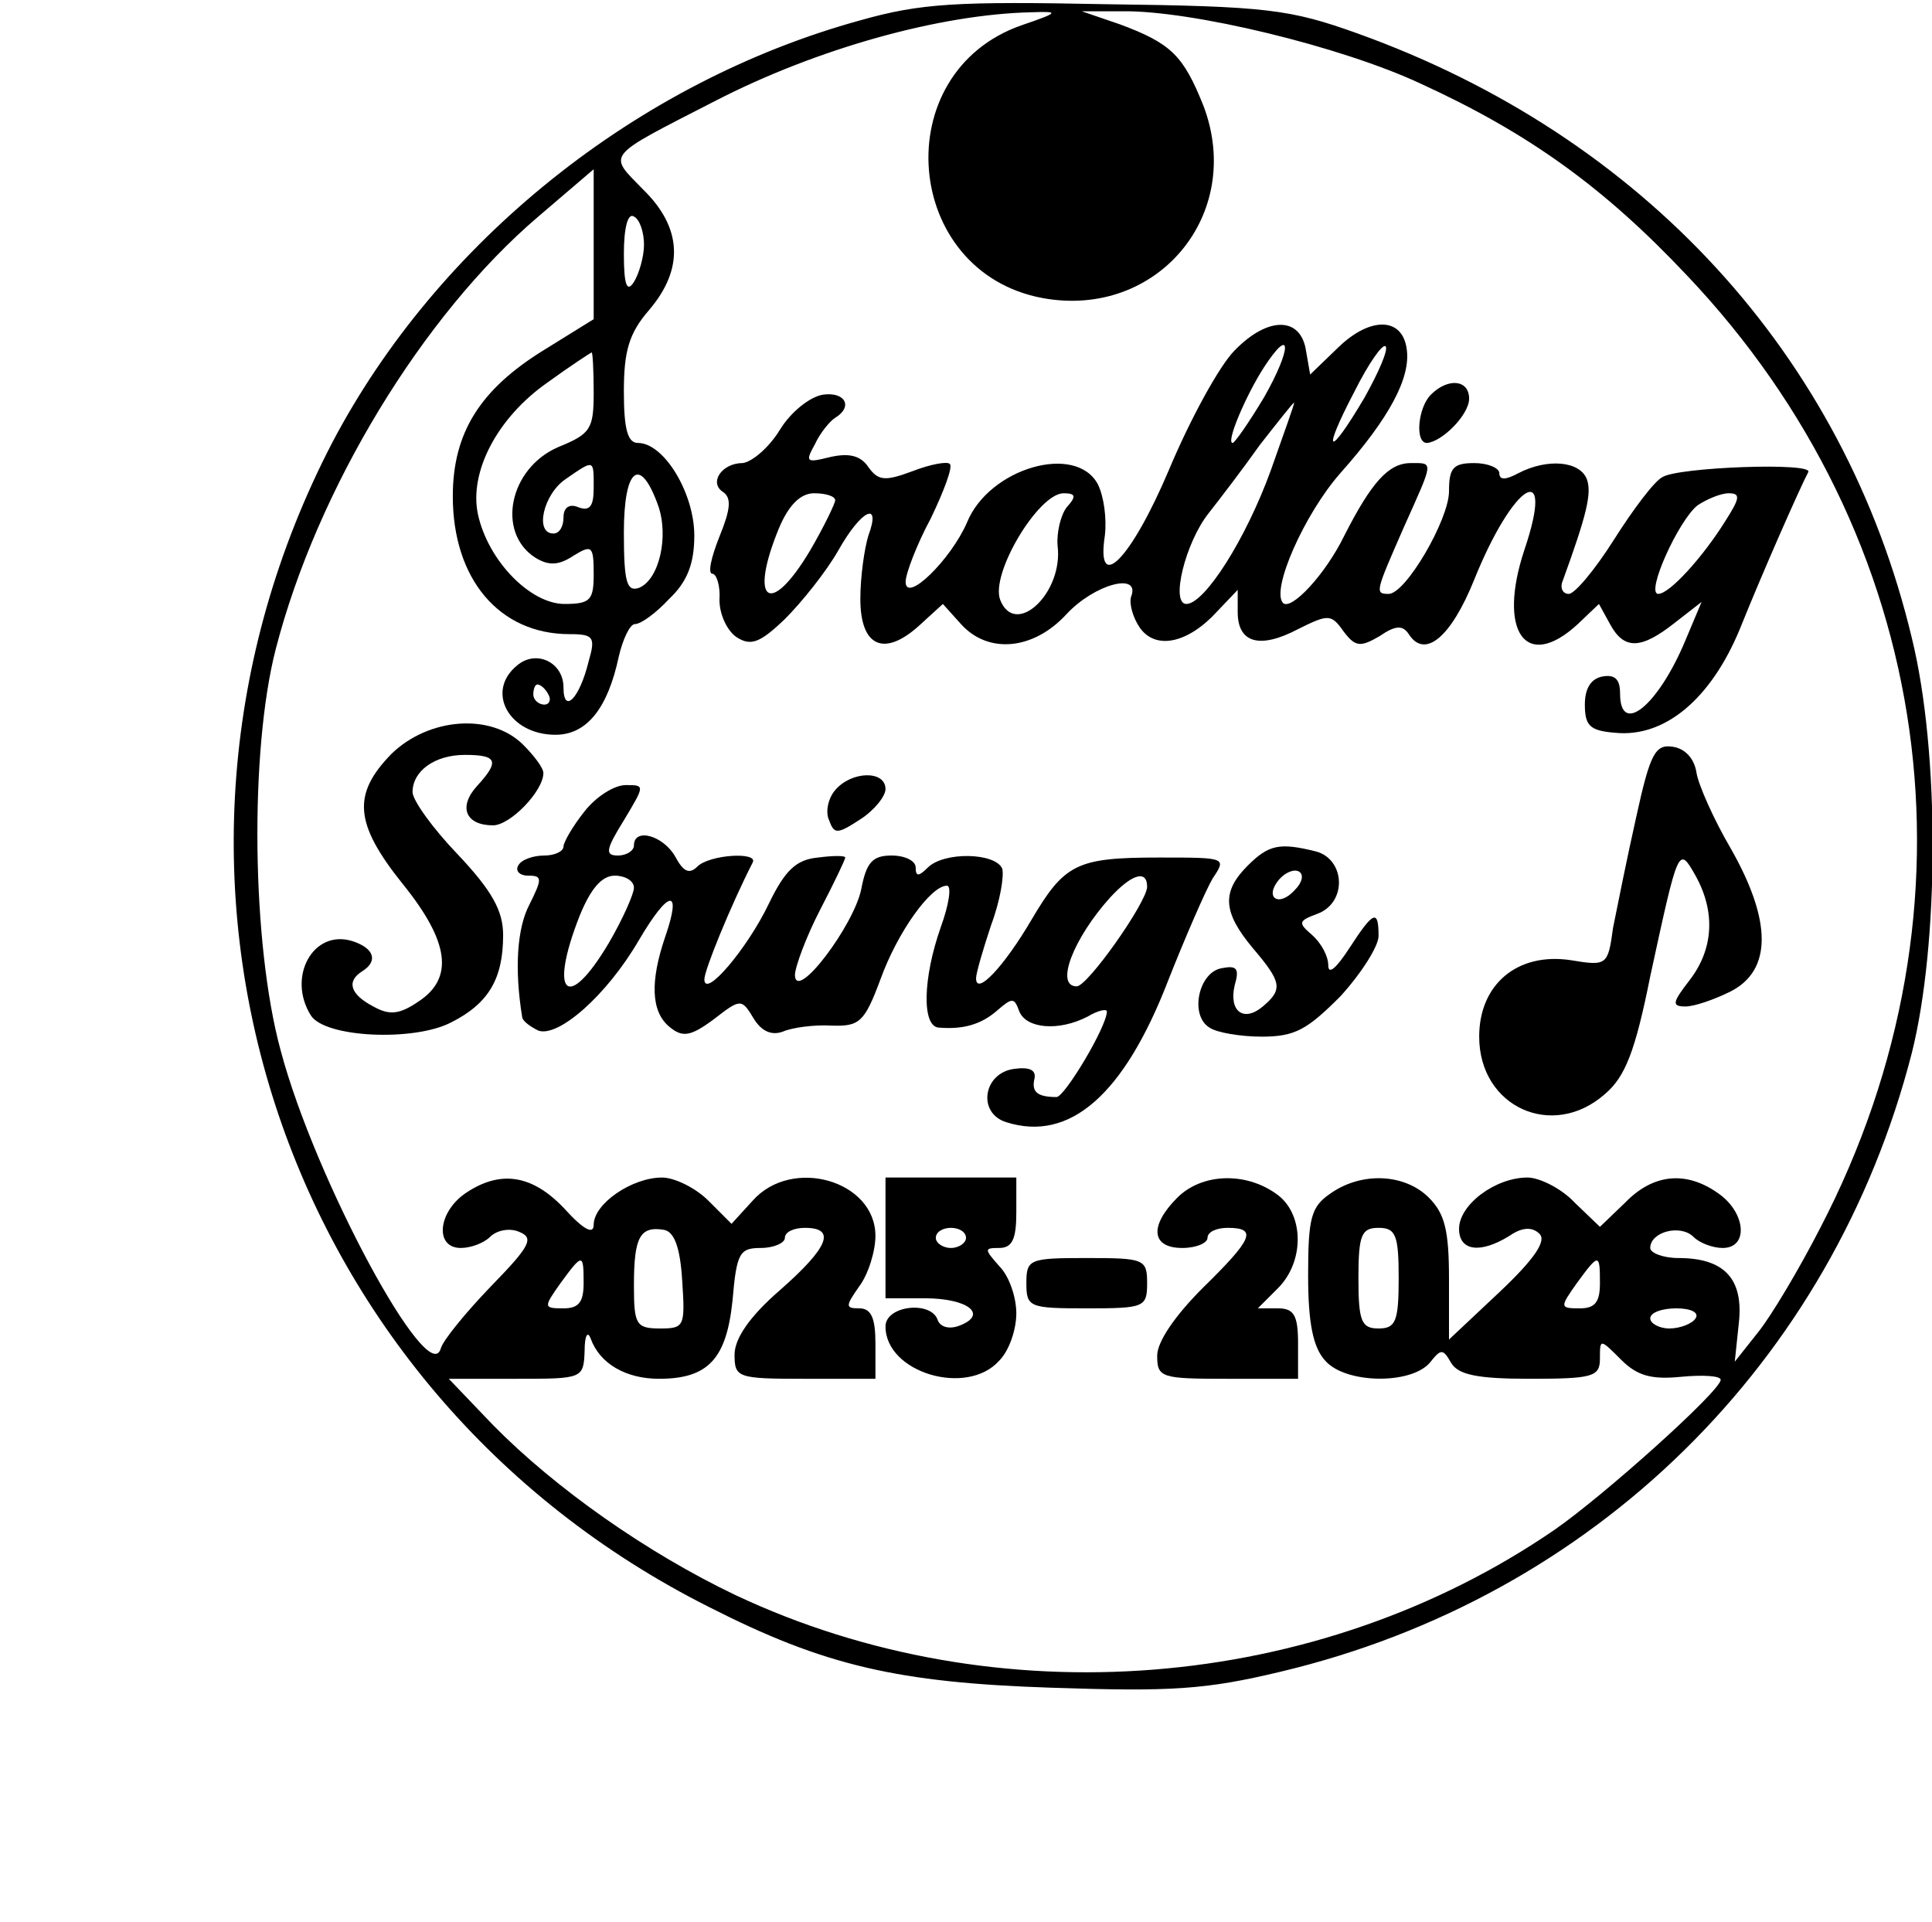 <?xml version="1.0" encoding="UTF-8" standalone="yes"?>
<svg version="1.0" xmlns="http://www.w3.org/2000/svg" width="1.996in" height="1.986in" viewBox="0 0 192 191" preserveAspectRatio="xMidYMid meet">
  <g transform="translate(0,191) scale(0.1,-0.1)" fill="#000000" stroke="none">
    <path d="M855 1890 c-222 -61 -420 -220 -525 -420 -221 -426 -55 -941 375
-1157 114 -58 187 -75 340 -80 119 -4 153 -2 228 16 311 74 548 307 627 615
27 108 28 298 0 412 -67 281 -267 499 -551 601 -67 24 -90 27 -249 29 -149 3
-185 1 -245 -16z m160 -5 c-134 -47 -118 -245 21 -271 114 -21 201 83 160 191
-20 50 -32 62 -83 81 l-38 13 40 0 c69 1 218 -35 297 -72 107 -49 182 -103
264 -190 247 -260 299 -628 133 -947 -21 -41 -49 -88 -62 -104 l-23 -29 4 38
c5 44 -14 65 -60 65 -15 0 -28 5 -28 10 0 16 30 24 43 11 6 -6 19 -11 29 -11
26 0 23 35 -4 54 -32 23 -65 20 -93 -9 l-25 -24 -25 24 c-13 14 -35 25 -47 25
-32 0 -68 -27 -68 -51 0 -22 21 -25 50 -7 13 9 23 9 30 2 7 -7 -5 -25 -40 -58
l-50 -47 0 60 c0 48 -4 65 -20 81 -24 24 -67 26 -98 4 -19 -13 -22 -24 -22
-81 0 -48 5 -72 17 -85 20 -23 85 -24 104 -2 11 14 13 14 21 0 7 -12 26 -16
78 -16 63 0 70 2 70 20 0 20 0 20 21 -1 16 -16 30 -20 60 -17 21 2 39 1 39 -3
0 -11 -116 -115 -165 -149 -236 -162 -555 -187 -814 -65 -88 42 -179 106 -241
169 l-44 46 67 0 c66 0 67 0 68 28 0 15 3 20 6 12 9 -25 35 -40 68 -40 49 0
67 20 73 78 4 47 7 52 28 52 13 0 24 5 24 10 0 6 9 10 20 10 31 0 24 -19 -25
-62 -30 -26 -45 -48 -45 -64 0 -23 3 -24 70 -24 l70 0 0 35 c0 25 -4 35 -16
35 -14 0 -14 2 0 22 9 12 16 35 16 50 0 55 -83 79 -122 35 l-21 -23 -23 23
c-13 13 -34 23 -46 23 -30 0 -68 -26 -68 -47 0 -10 -10 -5 -29 16 -32 34 -64
39 -99 15 -27 -19 -30 -54 -4 -54 10 0 23 5 29 11 7 7 20 9 29 5 15 -6 11 -14
-28 -54 -25 -26 -48 -54 -50 -62 -12 -41 -125 168 -159 296 -29 106 -31 298
-5 399 41 159 146 332 261 430 l55 47 0 -75 0 -74 -50 -31 c-63 -39 -90 -82
-90 -145 0 -82 46 -137 116 -137 24 0 26 -3 19 -27 -9 -37 -25 -53 -25 -26 0
25 -27 38 -46 22 -32 -26 -8 -69 38 -69 31 0 52 26 63 78 4 17 11 32 16 32 6
0 21 11 34 25 18 17 25 35 25 63 0 42 -30 92 -56 92 -10 0 -14 13 -14 51 0 40
5 58 25 81 35 41 33 82 -6 120 -35 36 -39 31 72 88 101 52 223 86 314 88 28 1
28 0 -10 -13z m-375 -218 c0 -12 -5 -29 -10 -37 -7 -11 -10 -3 -10 28 0 26 4
41 10 37 6 -3 10 -16 10 -28z m-50 -147 c0 -36 -3 -41 -35 -54 -49 -21 -62
-85 -23 -110 13 -8 23 -8 38 2 18 11 20 10 20 -18 0 -26 -3 -30 -29 -30 -34 0
-76 43 -86 89 -9 42 19 96 69 131 22 16 42 29 44 30 1 0 2 -18 2 -40z m0 -95
c0 -18 -4 -23 -15 -19 -9 4 -15 0 -15 -10 0 -9 -4 -16 -10 -16 -19 0 -10 39
12 54 29 20 28 20 28 -9z m64 -17 c11 -31 1 -74 -19 -82 -12 -4 -15 5 -15 55
0 64 16 77 34 27z m-109 -188 c3 -5 1 -10 -4 -10 -6 0 -11 5 -11 10 0 6 2 10
4 10 3 0 8 -4 11 -10z m133 -583 c3 -45 2 -47 -22 -47 -24 0 -26 4 -26 43 0
48 6 59 30 55 10 -2 16 -17 18 -51z m712 3 c0 -43 -3 -50 -20 -50 -17 0 -20 7
-20 50 0 43 3 50 20 50 17 0 20 -7 20 -50z m-810 -5 c0 -19 -5 -25 -20 -25
-20 0 -20 1 -3 25 22 30 23 30 23 0z m1010 0 c0 -19 -5 -25 -20 -25 -20 0 -20
1 -3 25 22 30 23 30 23 0z m95 -35 c-3 -5 -15 -10 -26 -10 -10 0 -19 5 -19 10
0 6 12 10 26 10 14 0 23 -4 19 -10z"/>
    <path d="M1227 1562 c-15 -15 -44 -68 -65 -118 -38 -90 -73 -125 -64 -66 2 17
-1 39 -7 51 -22 41 -108 16 -130 -38 -16 -37 -61 -81 -61 -59 0 8 11 37 25 63
13 27 22 51 19 54 -2 3 -19 0 -37 -7 -27 -10 -34 -10 -44 4 -8 12 -20 14 -38
10 -24 -6 -25 -5 -15 13 5 11 15 23 20 26 18 11 10 26 -12 23 -13 -2 -32 -17
-43 -35 -11 -18 -28 -32 -37 -33 -21 0 -34 -20 -19 -29 8 -6 7 -17 -4 -44 -8
-20 -12 -37 -7 -37 4 0 8 -12 7 -26 0 -15 8 -31 17 -37 14 -9 23 -6 48 18 17
17 41 47 53 68 23 41 43 50 30 15 -4 -13 -8 -41 -8 -63 0 -48 24 -58 59 -26
l23 21 18 -20 c27 -30 72 -26 105 10 28 30 74 42 64 17 -2 -7 2 -21 9 -31 16
-22 48 -15 77 17 l20 21 0 -22 c0 -31 22 -37 60 -17 30 15 33 15 45 -2 12 -16
17 -16 36 -5 16 11 23 11 29 2 16 -25 42 -3 65 54 39 97 81 122 50 30 -27 -81
1 -122 53 -74 l21 20 11 -20 c14 -26 31 -25 64 1 l27 21 -16 -38 c-27 -65 -65
-96 -65 -53 0 14 -5 19 -17 17 -12 -2 -18 -12 -18 -28 0 -21 5 -26 30 -28 49
-5 95 33 124 103 22 55 60 141 68 156 6 10 -130 5 -145 -5 -8 -4 -29 -32 -48
-62 -19 -30 -39 -54 -45 -54 -6 0 -9 6 -6 13 24 66 29 87 24 101 -7 18 -39 21
-68 6 -13 -7 -19 -7 -19 0 0 5 -11 10 -25 10 -21 0 -25 -5 -25 -28 0 -28 -43
-102 -60 -102 -14 0 -13 2 15 66 30 67 30 64 7 64 -22 0 -39 -19 -66 -72 -19
-39 -53 -75 -61 -67 -12 13 21 88 57 129 49 55 70 95 66 123 -4 32 -36 33 -68
2 l-28 -27 -4 23 c-5 35 -38 35 -71 1z m29 -47 c-15 -25 -29 -45 -31 -45 -7 0
13 47 31 75 28 43 28 19 0 -30z m100 0 c-36 -61 -43 -57 -10 6 14 28 28 48 31
45 3 -3 -7 -26 -21 -51z m-93 -72 c-25 -69 -66 -133 -84 -133 -16 0 -1 61 22
90 11 14 34 44 51 68 18 23 33 42 34 42 1 0 -10 -30 -23 -67z m-433 -30 c0 -3
-11 -26 -25 -50 -40 -67 -61 -51 -31 22 10 24 22 35 35 35 12 0 21 -3 21 -7z
m230 -7 c-6 -8 -10 -25 -9 -38 6 -47 -42 -92 -57 -54 -10 26 38 106 63 106 12
0 13 -3 3 -14z m655 -13 c-23 -37 -56 -73 -67 -73 -13 0 20 73 39 88 9 6 23
12 31 12 12 0 11 -5 -3 -27z"/>
    <path d="M1422 1518 c-13 -13 -16 -48 -4 -48 15 1 42 28 42 44 0 19 -21 21
-38 4z"/>
    <path d="M389 1161 c-39 -40 -37 -69 11 -129 47 -58 51 -94 16 -117 -19 -13
-29 -14 -45 -5 -23 12 -27 25 -11 35 16 10 12 23 -10 30 -39 12 -65 -36 -41
-74 14 -22 102 -26 139 -7 38 19 52 44 52 87 0 24 -11 44 -45 80 -25 26 -45
54 -45 62 0 21 22 37 52 37 32 0 35 -6 12 -31 -19 -21 -11 -39 16 -39 17 0 50
34 50 52 0 5 -9 17 -20 28 -32 32 -94 27 -131 -9z"/>
    <path d="M1626 1098 c-9 -40 -19 -90 -23 -110 -5 -37 -6 -38 -42 -32 -53 8
-91 -24 -91 -76 0 -70 73 -103 125 -57 20 17 30 42 45 117 28 129 28 130 45
100 20 -36 18 -73 -6 -104 -17 -22 -18 -26 -4 -26 9 0 29 7 45 15 41 21 41 70
0 142 -17 29 -32 63 -34 75 -2 14 -11 24 -23 26 -18 3 -23 -6 -37 -70z"/>
    <path d="M830 1125 c-7 -8 -10 -22 -6 -30 5 -14 8 -14 31 1 14 9 25 23 25 30
0 19 -34 18 -50 -1z"/>
    <path d="M581 1104 c-12 -15 -21 -31 -21 -35 0 -5 -9 -9 -19 -9 -11 0 -23 -4
-26 -10 -3 -5 1 -10 10 -10 14 0 14 -3 1 -29 -12 -23 -15 -63 -7 -112 1 -4 8
-9 16 -13 20 -7 68 35 100 90 30 51 43 52 26 3 -15 -44 -14 -74 4 -89 13 -11
21 -10 44 7 27 21 28 21 40 1 8 -13 18 -17 29 -13 9 4 31 7 48 6 28 -1 33 3
49 46 17 47 50 93 66 93 5 0 2 -19 -6 -41 -18 -51 -19 -99 -2 -100 24 -2 42 3
58 17 15 13 17 13 22 -1 7 -17 39 -20 68 -5 10 6 19 8 19 5 0 -15 -42 -85 -50
-85 -19 0 -25 5 -22 18 2 9 -5 12 -20 10 -31 -4 -37 -44 -8 -53 63 -20 117 27
161 141 17 43 37 89 44 101 14 21 14 21 -53 21 -82 0 -94 -6 -127 -62 -27 -46
-55 -76 -55 -58 0 5 7 29 15 53 9 24 13 49 11 56 -7 16 -58 17 -74 1 -9 -9
-12 -9 -12 0 0 7 -11 12 -24 12 -19 0 -25 -7 -30 -33 -7 -36 -65 -113 -66 -86
0 8 11 38 25 65 14 27 25 50 25 52 0 2 -12 2 -27 0 -22 -2 -33 -13 -49 -46
-21 -44 -64 -95 -64 -75 0 9 26 73 48 116 6 11 -43 8 -55 -4 -8 -8 -14 -5 -22
10 -12 21 -41 29 -41 11 0 -5 -7 -10 -16 -10 -13 0 -12 6 6 35 21 35 21 35 2
35 -12 0 -30 -12 -41 -26z m49 -76 c0 -6 -11 -31 -25 -55 -41 -69 -60 -52 -29
27 11 27 22 40 35 40 10 0 19 -5 19 -12z m510 1 c0 -15 -59 -99 -70 -99 -22 0
-3 48 33 88 22 24 37 28 37 11z"/>
    <path d="M1240 1050 c-26 -26 -25 -46 5 -82 29 -34 30 -41 10 -58 -19 -16 -34
-5 -28 21 5 17 2 20 -13 17 -23 -4 -32 -47 -12 -59 7 -5 31 -9 52 -9 33 0 45
7 78 40 21 23 38 50 38 60 0 27 -5 25 -29 -12 -13 -20 -21 -27 -21 -17 0 9 -7
22 -16 30 -14 12 -14 14 5 21 30 11 28 54 -1 62 -36 9 -47 7 -68 -14z m47 -24
c-16 -18 -31 -8 -16 10 6 7 15 11 20 8 5 -3 3 -11 -4 -18z"/>
    <path d="M880 680 l0 -60 39 0 c43 0 63 -16 35 -27 -10 -4 -19 -2 -22 5 -6 20
-52 15 -52 -6 0 -46 81 -70 113 -34 10 10 17 31 17 47 0 16 -7 37 -17 47 -15
17 -15 18 0 18 13 0 17 9 17 35 l0 35 -65 0 -65 0 0 -60z m80 0 c0 -5 -7 -10
-15 -10 -8 0 -15 5 -15 10 0 6 7 10 15 10 8 0 15 -4 15 -10z"/>
    <path d="M1170 720 c-28 -28 -26 -50 5 -50 14 0 25 5 25 10 0 6 9 10 20 10 30
0 25 -11 -25 -60 -27 -27 -45 -53 -45 -67 0 -22 4 -23 70 -23 l70 0 0 35 c0
28 -4 35 -20 35 l-20 0 20 20 c27 27 26 75 -2 94 -31 22 -74 20 -98 -4z"/>
    <path d="M1020 635 c0 -24 3 -25 60 -25 57 0 60 1 60 25 0 24 -3 25 -60 25
-57 0 -60 -1 -60 -25z"/>
  </g>
</svg>